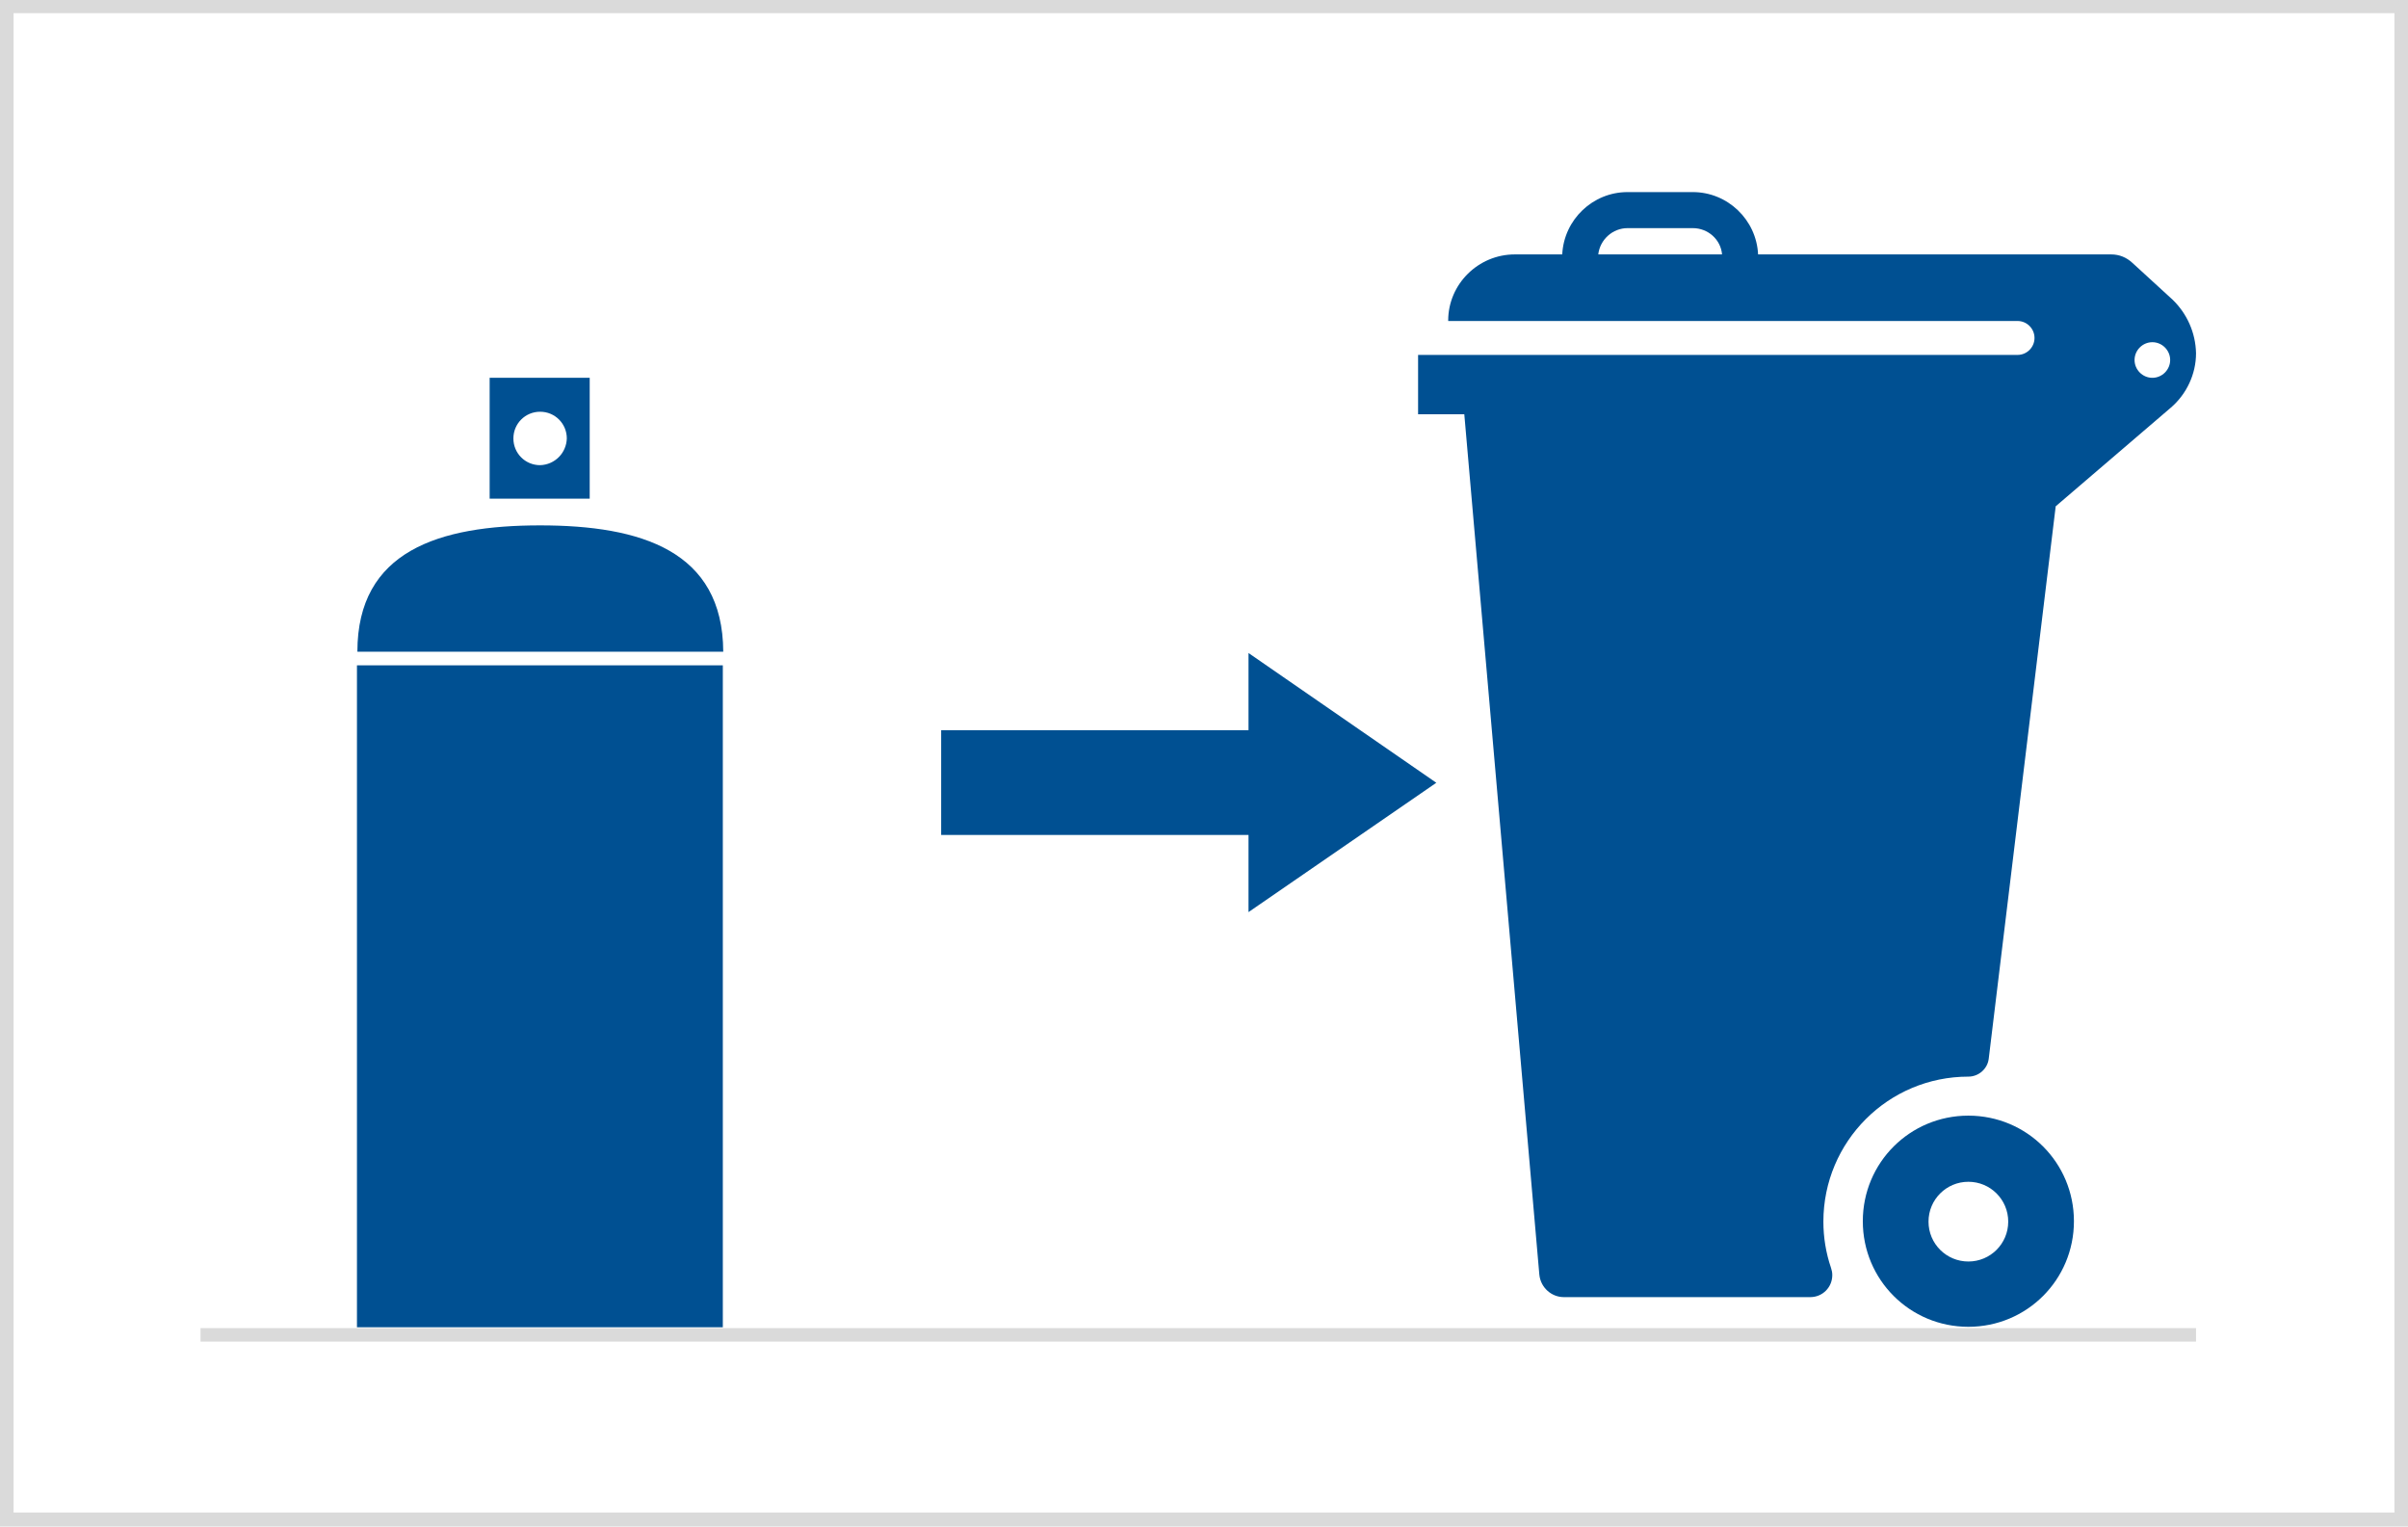 <?xml version="1.0" encoding="utf-8"?>
<!-- Generator: Adobe Illustrator 23.0.1, SVG Export Plug-In . SVG Version: 6.00 Build 0)  -->
<svg version="1.1" id="Layer_1" xmlns="http://www.w3.org/2000/svg" xmlns:xlink="http://www.w3.org/1999/xlink" x="0px" y="0px"
	 viewBox="0 0 568 360" style="enable-background:new 0 0 568 360;" xml:space="preserve">
<style type="text/css">
	.st0{fill:#DADADA;}
	.st1{fill:none;stroke:#DADADA;stroke-width:3.18;stroke-miterlimit:10;}
	.st2{fill:#005092;}
</style>
<title>aerosol illustrations all</title>
<path class="st0" d="M564.8,3.1v353.6H3.2V3.1H564.8z M568,0H0v360h568V0z"/>
<path class="st1" d="M518,314.8H47.3"/>
<g>
	<path class="st2" d="M84.2,156.9h86.3V313H84.2V156.9z"/>
	<path class="st2" d="M127.4,123.9c-23.8,0-43.1,6-43.1,29.8h86.3C170.5,129.9,151.2,123.9,127.4,123.9L127.4,123.9z"/>
	<path class="st2" d="M139.1,89.1h-23.6v28.5h23.6L139.1,89.1z M127.4,109.7c-3.5,0-6.3-2.8-6.3-6.3s2.8-6.3,6.3-6.3
		c3.5,0,6.3,2.8,6.3,6.3v0C133.6,106.8,130.9,109.6,127.4,109.7L127.4,109.7z"/>
</g>
<g>
	<path class="st2" d="M464.3,263.1c-13.8,0-24.9,11.1-24.9,24.9c0,13.8,11.1,24.9,24.9,24.9c13.8,0,24.9-11.1,24.9-24.9
		S478.1,263.1,464.3,263.1L464.3,263.1z M464.3,297.5c-5.2,0-9.4-4.2-9.4-9.4s4.2-9.4,9.4-9.4s9.4,4.2,9.4,9.4l0,0
		C473.7,293.3,469.5,297.5,464.3,297.5C464.3,297.5,464.3,297.5,464.3,297.5z"/>
	<path class="st2" d="M512.5,70.7L503,62c-1.4-1.3-3.1-2-5-2h-83.3c-0.4-8.2-7.2-14.7-15.4-14.7h-15.4c-8.2,0-15,6.5-15.4,14.7
		h-11.2c-8.6,0-15.7,7-15.7,15.6c0,0,0,0.1,0,0.1h134.3c2.2,0,4,1.8,4,4s-1.8,4-4,4H334.5v14h10.9l17.7,202.9c0.3,3,2.8,5.3,5.8,5.3
		H427c2.9,0,5.2-2.3,5.2-5.2c0-0.6-0.1-1.1-0.3-1.7c-1.2-3.5-1.8-7.2-1.8-10.9c0-18.9,15.3-34.2,34.2-34.2c0,0,0,0,0,0
		c2.4,0,4.5-1.8,4.8-4.2l15.8-130.3l27.2-23.3c3.7-3.2,5.9-7.9,5.9-12.8C517.9,78.5,515.9,74,512.5,70.7z M383.9,53.8h15.4
		c3.6,0,6.6,2.7,6.9,6.2H377C377.4,56.5,380.4,53.8,383.9,53.8z M507.7,89.1c-2.3,0-4.2-1.9-4.2-4.2s1.9-4.2,4.2-4.2
		c2.3,0,4.2,1.9,4.2,4.2c0,0,0,0,0,0C511.9,87.2,510,89.1,507.7,89.1z"/>
</g>
<polygon class="st2" points="338.8,184.6 294.5,154 294.5,172.2 222,172.2 222,196.9 294.5,196.9 294.5,215.1 "/>
</svg>
